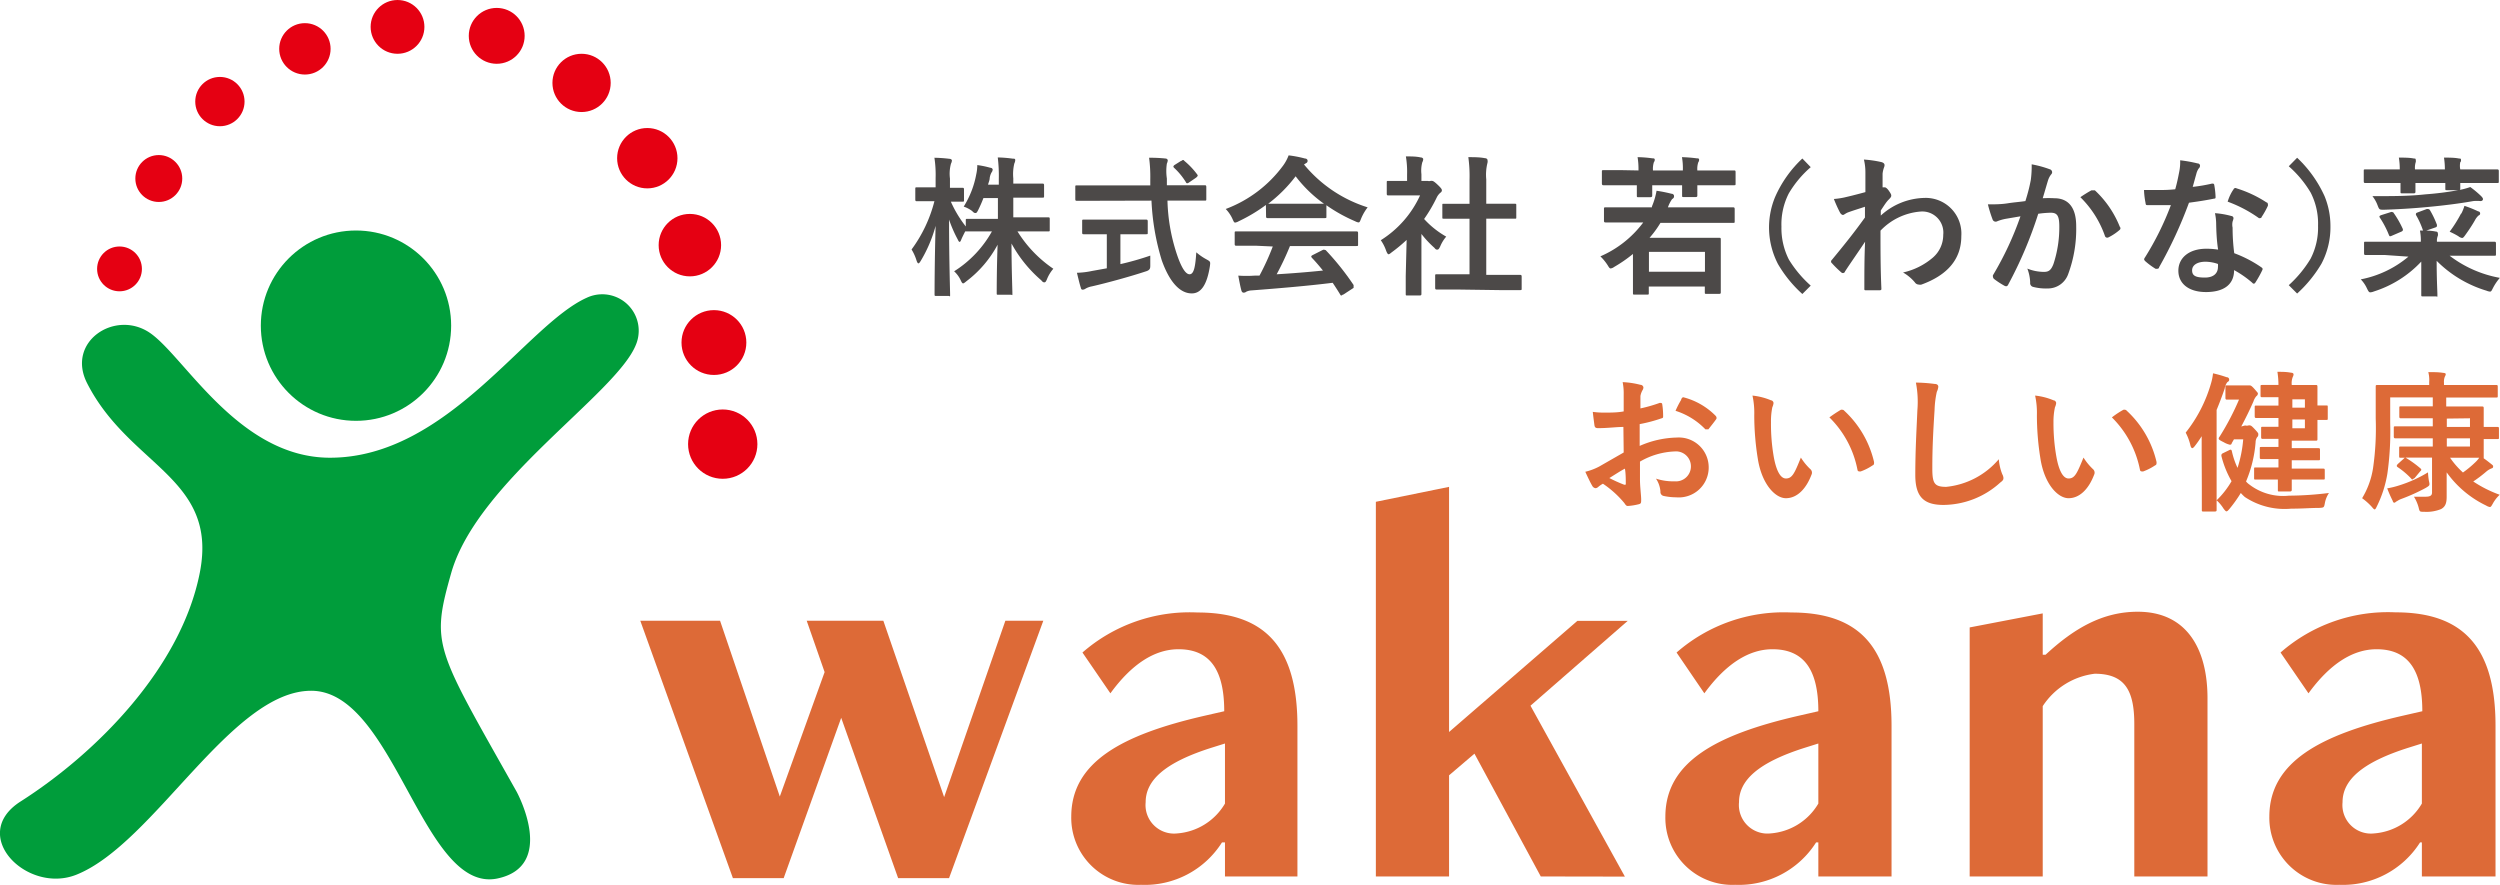 <svg xmlns="http://www.w3.org/2000/svg" width="167.35" height="59.23" viewBox="0 0 167.35 59.23"><defs><style>.cls-1{fill:#e50012;}.cls-2{fill:#009d3b;}.cls-3{fill:#dd6a37;}.cls-4{fill:#4c4948;}</style></defs><g id="レイヤー_2" data-name="レイヤー 2"><g id="レイヤー_1-2" data-name="レイヤー 1"><circle class="cls-1" cx="8" cy="18" r="1.5"/><circle class="cls-1" cx="48.38" cy="29.73" r="2.32"/><circle class="cls-1" cx="10.63" cy="11.95" r="1.57"/><circle class="cls-1" cx="14.72" cy="6.8" r="1.65"/><circle class="cls-1" cx="20.41" cy="3.27" r="1.72"/><circle class="cls-1" cx="26.61" cy="1.8" r="1.8"/><circle class="cls-1" cx="33.25" cy="2.4" r="1.87"/><circle class="cls-1" cx="38.93" cy="5.55" r="1.95"/><circle class="cls-1" cx="43.33" cy="10.59" r="2.02"/><circle class="cls-1" cx="46.18" cy="16.41" r="2.09"/><circle class="cls-1" cx="47.79" cy="22.93" r="2.17"/><circle class="cls-2" cx="23.83" cy="21.8" r="6.37"/><path class="cls-2" d="M30.22,38.3c-1.4,4.93-1.09,5,4.36,14.69.11.2,2.65,5-1.3,5.82-5,1-6.87-12.57-12.45-12.57-5.34,0-10.52,10.23-15.71,12.31-3.31,1.33-7.27-2.65-3.74-4.9,5.13-3.27,10.77-9,12-15.34S8.67,31.23,5.83,25.65C4.42,22.88,7.68,20.72,10,22.26s5.95,8.38,12.09,8.38c7.87,0,13.11-8.88,17.19-10.71a2.44,2.44,0,0,1,3.27,3.19C41.19,26.4,32,32.22,30.22,38.3Z"/><path class="cls-3" d="M60.12,58.78,56.31,48.05,52.46,58.78h-3.4l-6.2-17.23H48.2l4,11.77,3-8.33L54,41.55h5.13l4.07,11.81L67.3,41.55h2.54L63.53,58.78Z"/><path class="cls-3" d="M82,58.67V56.39H81.8a6.11,6.11,0,0,1-5.42,2.84,4.49,4.49,0,0,1-4.67-4.56c0-3.66,3.4-5.49,8.93-6.76l1.31-.3c0-2.69-.9-4.15-3.06-4.15-1.61,0-3.14,1-4.56,2.95l-1.87-2.73A10.91,10.91,0,0,1,80.16,41c4.52,0,6.69,2.32,6.69,7.59V58.67Zm0-8.9-.86.27c-3.18,1-4.45,2.2-4.45,3.66a1.91,1.91,0,0,0,2.1,2.09,4.06,4.06,0,0,0,3.21-2Z"/><path class="cls-3" d="M103.14,58.67,98.7,50.45,97,51.9v6.77h-4.9V33.59l4.9-1V49l8.59-7.44h3.37l-6.51,5.68,6.32,11.44Z"/><path class="cls-3" d="M121.72,58.67V56.39h-.15a6.12,6.12,0,0,1-5.42,2.84,4.48,4.48,0,0,1-4.67-4.56c0-3.66,3.4-5.49,8.93-6.76l1.31-.3c0-2.69-.9-4.15-3.07-4.15-1.6,0-3.14,1-4.56,2.95l-1.86-2.73A10.9,10.9,0,0,1,119.92,41c4.53,0,6.7,2.32,6.7,7.59V58.67Zm0-8.9-.86.27c-3.18,1-4.45,2.2-4.45,3.66a1.91,1.91,0,0,0,2.09,2.09,4.07,4.07,0,0,0,3.22-2Z"/><path class="cls-3" d="M142.87,58.67V48.47c0-2.25-.63-3.37-2.65-3.37a4.85,4.85,0,0,0-3.48,2.17v11.4h-4.89V42l4.89-.94v2.77h.19c1.94-1.8,3.85-2.88,6.17-2.88,3.29,0,4.67,2.5,4.67,5.79V58.67Z"/><path class="cls-3" d="M162.12,58.67V56.39H162a6.12,6.12,0,0,1-5.42,2.84,4.49,4.49,0,0,1-4.67-4.56c0-3.66,3.4-5.49,8.93-6.76l1.31-.3c0-2.69-.9-4.15-3.06-4.15-1.61,0-3.14,1-4.56,2.95l-1.87-2.73a10.91,10.91,0,0,1,7.7-2.69c4.52,0,6.69,2.32,6.69,7.59V58.67Zm0-8.9-.86.27c-3.18,1-4.45,2.2-4.45,3.66a1.91,1.91,0,0,0,2.1,2.09,4.06,4.06,0,0,0,3.21-2Z"/><path class="cls-4" d="M65.83,13.26a8.38,8.38,0,0,1-.35.8c-.07.14-.11.2-.17.2s-.11,0-.23-.13a2,2,0,0,0-.57-.3,6.15,6.15,0,0,0,.84-2.16,2.86,2.86,0,0,0,.07-.62,6,6,0,0,1,.87.18c.09,0,.16.06.16.13a.37.37,0,0,1-.08.19,1.1,1.1,0,0,0-.12.37c0,.14-.07.28-.11.44h.72V12a10.07,10.07,0,0,0-.07-1.46,8.12,8.12,0,0,1,1,.08c.11,0,.17,0,.17.1a.55.55,0,0,1-.06.22,3,3,0,0,0-.07,1v.35h.73c.87,0,1.16,0,1.22,0s.11,0,.11.12v.71c0,.1,0,.11-.11.11s-.35,0-1.22,0h-.73v1.32h1c1,0,1.28,0,1.34,0s.1,0,.1.1v.72c0,.11,0,.12-.1.12s-.39,0-1.34,0h-.72a8.32,8.32,0,0,0,2.4,2.5,2.47,2.47,0,0,0-.43.71c-.06.14-.1.2-.16.2s-.11,0-.21-.13a8.78,8.78,0,0,1-2-2.47c0,1.59.06,3.13.06,3.33s0,.1-.11.1h-.83c-.1,0-.11,0-.11-.1s0-1.7.06-3.25a7.47,7.47,0,0,1-2.08,2.44c-.11.09-.18.15-.23.15s-.1-.07-.17-.23a1.91,1.91,0,0,0-.43-.58,7.43,7.43,0,0,0,2.53-2.67h-.33c-1,0-1.3,0-1.36,0s-.09,0-.1,0c-.1.2-.2.39-.26.54s-.08.16-.12.16-.07-.06-.13-.18a8.76,8.76,0,0,1-.57-1.31c0,2.66.07,4.78.07,5s0,.11-.11.11h-.81c-.11,0-.12,0-.12-.11s0-2.19.07-4.58a9.21,9.21,0,0,1-1,2.35c-.06.1-.11.16-.15.16s-.08-.06-.12-.17a3.25,3.25,0,0,0-.34-.76,9.32,9.32,0,0,0,1.53-3.23h-.22c-.68,0-.89,0-.95,0s-.11,0-.11-.11v-.71c0-.1,0-.11.11-.11s.27,0,.95,0h.3v-.61a7.69,7.69,0,0,0-.08-1.37,9.41,9.41,0,0,1,1,.07c.1,0,.17.06.17.11a.47.47,0,0,1-.06.21,2.56,2.56,0,0,0-.07,1v.62c.58,0,.77,0,.83,0s.11,0,.11.11v.71c0,.1,0,.11-.11.11l-.77,0a7.81,7.81,0,0,0,1,1.66v-.41c0-.09,0-.1.11-.1s.39,0,1.36,0h.68V13.26Z"/><path class="cls-4" d="M73.36,13.44c-.91,0-1.22,0-1.28,0s-.1,0-.1-.12v-.79c0-.11,0-.12.1-.12s.37,0,1.28,0H77c0-.13,0-.28,0-.42a9.53,9.53,0,0,0-.08-1.43,9.72,9.72,0,0,1,1.09.05c.1,0,.16.07.16.13a.65.65,0,0,1-.06.21,3.38,3.38,0,0,0,0,1v.45h1.24c.92,0,1.23,0,1.29,0s.11,0,.11.12v.79c0,.11,0,.12-.11.12s-.37,0-1.29,0h-1.2a12.34,12.34,0,0,0,.58,3.44c.29.91.6,1.49.9,1.49s.39-.55.45-1.47a3.67,3.67,0,0,0,.66.46c.29.16.29.16.25.47-.2,1.29-.62,1.83-1.22,1.82-.76,0-1.47-.72-2-2.21a16,16,0,0,1-.69-4ZM75,15.68v2a18.88,18.88,0,0,0,2-.57c0,.19,0,.44,0,.64s0,.33-.31.42c-1,.33-2.51.75-3.6,1a1.34,1.34,0,0,0-.42.15.37.37,0,0,1-.18.07c-.06,0-.11,0-.14-.13-.08-.24-.18-.67-.26-1a5.48,5.48,0,0,0,1-.12l1-.18V15.68h-.34c-.86,0-1.14,0-1.2,0s-.11,0-.11-.1v-.76c0-.11,0-.12.11-.12s.34,0,1.2,0h1.78c.84,0,1.12,0,1.18,0s.12,0,.12.12v.76c0,.09,0,.1-.12.1s-.34,0-1.18,0Zm4.06-4.91c.06,0,.09-.06.12-.06s.06,0,.1.06a5.09,5.09,0,0,1,.87.92c.06.08,0,.12-.08.2l-.47.32a.28.28,0,0,1-.13.06s-.06,0-.09-.08a4.45,4.45,0,0,0-.78-.95c-.08-.08-.06-.11,0-.18Z"/><path class="cls-4" d="M84.74,13.72a10.69,10.69,0,0,1-1.82,1.09.66.66,0,0,1-.24.09c-.07,0-.1-.07-.18-.25a2.34,2.34,0,0,0-.45-.66,8.45,8.45,0,0,0,3.86-2.93,2.83,2.83,0,0,0,.35-.66,7.54,7.54,0,0,1,1.09.21c.12,0,.18.08.18.15a.16.16,0,0,1-.1.16l-.14.09a9,9,0,0,0,4.26,2.87,3.26,3.26,0,0,0-.44.76c-.07.18-.1.25-.17.25a.69.69,0,0,1-.23-.08,10.52,10.52,0,0,1-1.92-1.07v.75c0,.1,0,.11-.11.11s-.33,0-1.14,0H86c-.8,0-1.07,0-1.13,0s-.12,0-.12-.11Zm-.64,2.73c-.94,0-1.27,0-1.33,0s-.12,0-.12-.11V15.6c0-.1,0-.11.12-.11s.39,0,1.33,0h5.36c1,0,1.27,0,1.33,0s.12,0,.12.11v.76c0,.1,0,.11-.12.11s-.38,0-1.33,0H86.35a18.86,18.86,0,0,1-.89,1.89c1.05-.06,2.14-.15,3.1-.25-.23-.28-.46-.56-.74-.85-.07-.09-.06-.13.06-.19l.65-.33c.11-.06.14,0,.21,0a17.92,17.92,0,0,1,1.87,2.34c0,.08,0,.12,0,.19l-.69.45c-.06,0-.09.06-.12.06s-.06,0-.09-.07c-.17-.28-.34-.54-.5-.78-1.67.21-3.72.38-5.43.51a.89.89,0,0,0-.36.09.25.25,0,0,1-.17.06c-.08,0-.12-.05-.15-.14-.09-.33-.15-.69-.21-1a8.08,8.08,0,0,0,1.1,0h.32a16.4,16.4,0,0,0,.89-1.95Zm3.44-2.81c.68,0,1,0,1.09,0a8.73,8.73,0,0,1-1.9-1.84,9.43,9.43,0,0,1-1.84,1.84c.09,0,.37,0,1.1,0Z"/><path class="cls-4" d="M94.16,16.06a10.45,10.45,0,0,1-1,.83c-.1.08-.16.13-.21.13s-.1-.08-.16-.23a2.76,2.76,0,0,0-.36-.71,6.94,6.94,0,0,0,2.63-3H94c-.76,0-1,0-1.06,0s-.11,0-.11-.11v-.75c0-.1,0-.11.11-.11s.3,0,1.06,0h.19v-.41a6.33,6.33,0,0,0-.08-1.23c.39,0,.69,0,1,.07.1,0,.16.07.16.11a.47.47,0,0,1-.06.21,2.12,2.12,0,0,0-.06.8v.45h.42a.34.34,0,0,0,.19,0,.3.3,0,0,1,.11,0c.06,0,.16.06.38.27s.27.29.27.36a.19.19,0,0,1-.1.16,1,1,0,0,0-.23.29,10.27,10.27,0,0,1-.86,1.47,6,6,0,0,0,1.48,1.18,2.4,2.4,0,0,0-.4.65c-.07.15-.12.22-.19.22s-.11,0-.2-.12a6.86,6.86,0,0,1-.87-.93v2.82c0,.75,0,1.14,0,1.19s0,.11-.12.11h-.81c-.11,0-.12,0-.12-.11s0-.44,0-1.19Zm3.36,3.32c-1,0-1.28,0-1.34,0s-.11,0-.11-.11v-.8c0-.1,0-.11.11-.11s.39,0,1.34,0h.85V14.64H96.65c-.09,0-.1,0-.1-.1v-.8c0-.1,0-.1.1-.1h1.72v-1.6a9.25,9.25,0,0,0-.08-1.52c.38,0,.76,0,1.12.07.09,0,.16.06.16.11a.41.41,0,0,1,0,.21,3.27,3.27,0,0,0-.08,1.1v1.63h1.9c.1,0,.11,0,.11.1v.8c0,.1,0,.1-.11.1h-1.9V18.4h.91c1,0,1.28,0,1.34,0s.12,0,.12.11v.8c0,.1,0,.11-.12.11s-.38,0-1.34,0Z"/><path class="cls-4" d="M108.76,14.89c-.9,0-1.21,0-1.27,0s-.12,0-.12-.11V14c0-.11,0-.12.12-.12s.37,0,1.27,0h1.82l0-.06a4.8,4.8,0,0,0,.31-1.05,9.35,9.35,0,0,1,1,.2c.11,0,.17.08.17.15s0,.13-.13.21a2.22,2.22,0,0,0-.28.55h3.08c.91,0,1.22,0,1.28,0s.11,0,.11.12v.81c0,.1,0,.11-.11.11s-.37,0-1.28,0h-3.58a6.84,6.84,0,0,1-.73,1h3.27c.91,0,1.33,0,1.4,0s.1,0,.1.11,0,.33,0,1.07V18c0,1.25,0,1.5,0,1.56s0,.11-.1.11h-.87c-.09,0-.1,0-.1-.11v-.38h-3.75v.44c0,.09,0,.1-.11.1h-.83c-.11,0-.12,0-.12-.1s0-.32,0-1.58V17a9.38,9.38,0,0,1-1.26.87.5.5,0,0,1-.23.1c-.07,0-.11-.06-.2-.21a3.35,3.35,0,0,0-.49-.6A7.09,7.09,0,0,0,110,14.89Zm.92-3.48a5,5,0,0,0-.06-.89,7.82,7.82,0,0,1,1,.08c.09,0,.15,0,.15.11a.29.29,0,0,1-.06.15,1.48,1.48,0,0,0-.06.55h2a4.25,4.25,0,0,0-.06-.89,9.42,9.42,0,0,1,1,.08c.09,0,.15,0,.15.11a.32.32,0,0,1-.06.16,1.42,1.42,0,0,0-.06.54h1.2c.89,0,1.2,0,1.26,0s.1,0,.1.11v.75c0,.12,0,.13-.1.13s-.37,0-1.26,0h-1.2c0,.43,0,.63,0,.68s0,.11-.11.11h-.8c-.1,0-.11,0-.11-.11s0-.26,0-.68h-2c0,.43,0,.63,0,.68s0,.12-.13.12h-.79c-.1,0-.11,0-.11-.12s0-.25,0-.68H108.6c-.89,0-1.19,0-1.25,0s-.12,0-.12-.13V11.5c0-.1,0-.11.12-.11s.36,0,1.25,0Zm.7,6.78h3.75V16.86h-3.75Z"/><path class="cls-4" d="M121.21,19.12l-.56.56a8.33,8.33,0,0,1-1.63-2,5.32,5.32,0,0,1-.2-4.48,7.85,7.85,0,0,1,1.83-2.59l.56.58a7.09,7.09,0,0,0-1.47,1.76,4.56,4.56,0,0,0-.49,2.22,4.65,4.65,0,0,0,.5,2.21A7.81,7.81,0,0,0,121.21,19.12Z"/><path class="cls-4" d="M125.9,14.43a4.46,4.46,0,0,1,2.89-1.18,2.39,2.39,0,0,1,2.5,2.56c0,1.55-.94,2.61-2.67,3.24a.38.38,0,0,1-.17,0,.33.33,0,0,1-.27-.15,2.94,2.94,0,0,0-.79-.66,4.59,4.59,0,0,0,2-1,2,2,0,0,0,.69-1.52,1.41,1.41,0,0,0-1.5-1.56,4.15,4.15,0,0,0-2.7,1.28c0,1.29,0,2.51.06,3.87,0,.08,0,.12-.13.12s-.56,0-.9,0c-.09,0-.12,0-.11-.14,0-1,0-2.08.05-3.11-.48.72-1,1.46-1.35,2,0,.06-.09.1-.14.1a.19.19,0,0,1-.12-.06,6.94,6.94,0,0,1-.61-.6.14.14,0,0,1-.06-.11.17.17,0,0,1,.06-.12c.89-1.08,1.46-1.79,2.21-2.83,0-.25,0-.52,0-.72-.29.1-.76.24-1.14.38-.17.07-.27.17-.33.17s-.15-.06-.21-.18a8.77,8.77,0,0,1-.4-.89,5.21,5.21,0,0,0,.69-.1c.26-.06.65-.15,1.42-.36,0-.43,0-.88,0-1.31a3.63,3.63,0,0,0-.1-.87,7.58,7.58,0,0,1,1.17.17c.21.06.25.17.18.35a1.7,1.7,0,0,0-.1.43c0,.24,0,.47,0,.91l.08,0,.07,0c.07,0,.18.1.27.23s.16.24.16.31,0,.11-.17.28-.29.37-.53.73Z"/><path class="cls-4" d="M135.94,12.06A6.81,6.81,0,0,0,136,11a7.18,7.18,0,0,1,1.21.33.21.21,0,0,1,.16.2.21.21,0,0,1-.07.15,1.27,1.27,0,0,0-.2.38c-.13.42-.23.79-.36,1.21a7.54,7.54,0,0,1,.78,0c.95,0,1.46.64,1.46,1.86a8.66,8.66,0,0,1-.54,3.23,1.44,1.44,0,0,1-1.36.95,3.39,3.39,0,0,1-1-.11.26.26,0,0,1-.18-.29,2.86,2.86,0,0,0-.19-.93,3,3,0,0,0,1.11.22c.33,0,.48-.12.64-.53a7.84,7.84,0,0,0,.39-2.5c0-.71-.13-.93-.57-.93a6.62,6.62,0,0,0-.84.07,27.48,27.48,0,0,1-2,4.72c-.06.14-.14.16-.26.1a5.5,5.5,0,0,1-.69-.45.21.21,0,0,1-.08-.15.19.19,0,0,1,0-.11,21.3,21.3,0,0,0,1.84-3.94l-1,.17a2.94,2.94,0,0,0-.55.16.22.22,0,0,1-.32-.13,8.8,8.8,0,0,1-.31-1c.44,0,.88,0,1.32-.07s.8-.09,1.19-.15C135.8,12.76,135.87,12.41,135.94,12.06Zm4.1.68c.07,0,.12,0,.19,0a6.75,6.75,0,0,1,1.67,2.44.14.14,0,0,1,0,.2,3.49,3.49,0,0,1-.76.51c-.1.05-.2,0-.23-.08a6.75,6.75,0,0,0-1.65-2.61A8.63,8.63,0,0,1,140,12.74Z"/><path class="cls-4" d="M148.07,12.29c.09,0,.13,0,.15.08a5.43,5.43,0,0,1,.09.81c0,.09,0,.11-.12.12-.54.11-1,.18-1.66.27a29,29,0,0,1-2,4.32c0,.07-.07.1-.11.1a.36.36,0,0,1-.13,0,4.75,4.75,0,0,1-.69-.51s-.07-.07-.07-.11a.21.21,0,0,1,.05-.13,19.38,19.38,0,0,0,1.74-3.51c-.38,0-.69,0-1,0h-.56c-.1,0-.12,0-.14-.16a5.22,5.22,0,0,1-.1-.85c.41,0,.64,0,.94,0s.69,0,1.15-.05c.12-.42.19-.77.26-1.13a3.33,3.33,0,0,0,.07-.81,9.25,9.25,0,0,1,1.17.21c.1,0,.16.08.16.15a.25.25,0,0,1-.09.19,1.1,1.1,0,0,0-.16.37c-.07.24-.15.55-.24.86A10.91,10.91,0,0,0,148.07,12.29Zm.28,2.69a3.51,3.51,0,0,0-.08-.71,5.65,5.65,0,0,1,1.1.19.15.15,0,0,1,.14.16,1.25,1.25,0,0,1-.06.21,1,1,0,0,0,0,.41,13.1,13.1,0,0,0,.11,1.71,8.15,8.15,0,0,1,1.81.94c.1.07.11.11.06.21a7,7,0,0,1-.46.82.13.13,0,0,1-.1.07s-.06,0-.1-.06a7,7,0,0,0-1.22-.85c0,1-.73,1.47-1.88,1.47s-1.85-.56-1.85-1.43.73-1.47,1.87-1.47a5.15,5.15,0,0,1,.79.06C148.38,16.07,148.36,15.45,148.35,15Zm-.72,2.54c-.5,0-.89.2-.89.58s.28.48.86.48.87-.29.87-.71a1.15,1.15,0,0,0,0-.2A2.56,2.56,0,0,0,147.63,17.52Zm1.88-4.84a.14.14,0,0,1,.21-.07,7.86,7.86,0,0,1,2,.94c.06,0,.09.07.09.11a.24.24,0,0,1,0,.12,5.52,5.52,0,0,1-.42.75c0,.05-.06.07-.09.07a.14.14,0,0,1-.09,0,8.81,8.81,0,0,0-2.09-1.1C149.22,13.16,149.38,12.86,149.51,12.68Z"/><path class="cls-4" d="M156,15.14a5.23,5.23,0,0,1-.6,2.51,8.58,8.58,0,0,1-1.63,2l-.56-.56a7.81,7.81,0,0,0,1.46-1.77,4.54,4.54,0,0,0,.5-2.21,4.54,4.54,0,0,0-.49-2.21,7.29,7.29,0,0,0-1.47-1.77l.56-.57a8.12,8.12,0,0,1,1.84,2.58A5.28,5.28,0,0,1,156,15.14Z"/><path class="cls-4" d="M159.64,17.07c-.9,0-1.22,0-1.28,0s-.11,0-.11-.12v-.66c0-.1,0-.11.11-.11s.38,0,1.28,0h2.41a3.4,3.4,0,0,0-.06-.75c.36,0,.73,0,1.06.07.1,0,.14.06.14.12a.37.37,0,0,1,0,.16.86.86,0,0,0-.06.4h2.56c.91,0,1.21,0,1.27,0s.12,0,.12.11V17c0,.11,0,.12-.12.12s-.36,0-1.27,0h-1.71a7.81,7.81,0,0,0,3.36,1.48,3.46,3.46,0,0,0-.45.66c-.1.19-.12.26-.21.26a.77.77,0,0,1-.23-.06,7.93,7.93,0,0,1-3.34-2c0,1.27.05,2.06.05,2.27s0,.11-.11.11h-.86c-.1,0-.11,0-.11-.11s0-1,0-2.22a7.38,7.38,0,0,1-3.17,2,.81.81,0,0,1-.24.06c-.09,0-.13-.07-.22-.25a2.16,2.16,0,0,0-.42-.62,7,7,0,0,0,3.19-1.52Zm1-5.73a4.79,4.79,0,0,0-.06-.79c.31,0,.72,0,1,.06.09,0,.13,0,.13.1a.3.3,0,0,1,0,.14,1.27,1.27,0,0,0-.05.49h2a5,5,0,0,0-.06-.79c.31,0,.72,0,1,.06.09,0,.14,0,.14.1s0,.09-.05.15a1.24,1.24,0,0,0,0,.48h1.21c.89,0,1.19,0,1.25,0s.12,0,.12.11v.68c0,.11,0,.12-.12.12s-.36,0-1.25,0h-1.21c0,.22,0,.34,0,.38s0,.1-.12.1h-.76c-.11,0-.12,0-.12-.1s0-.16,0-.38h-2c0,.36,0,.53,0,.58s0,.11-.11.11h-.78c-.1,0-.11,0-.11-.11s0-.22,0-.58h-1.08c-.91,0-1.21,0-1.27,0s-.11,0-.11-.12v-.68c0-.1,0-.11.11-.11s.36,0,1.27,0Zm5.46,1.8c.06.07.11.12.11.19s-.06.13-.17.13a2.52,2.52,0,0,0-.48,0c-.89.16-1.93.29-2.88.38-1.11.11-2.15.17-3.09.2-.32,0-.32,0-.44-.31a2.25,2.25,0,0,0-.34-.6c1.42,0,2.46,0,3.54-.12a20.32,20.32,0,0,0,2.15-.27,4.86,4.86,0,0,0,.86-.22A6.57,6.57,0,0,1,166.1,13.14ZM160,14.21c.12-.05.15,0,.2,0a6.43,6.43,0,0,1,.65,1.13c0,.09,0,.11-.09.16l-.65.28c-.14.06-.15.05-.2-.06a6.2,6.2,0,0,0-.59-1.13c-.07-.1-.05-.14.08-.19Zm2.45-.22c.11,0,.13,0,.2.06a6.26,6.26,0,0,1,.48,1c0,.11,0,.13-.09.17l-.67.23c-.14.05-.16,0-.19-.07a5.57,5.57,0,0,0-.46-1c0-.09,0-.11.09-.15Zm2.31.31a3,3,0,0,0,.21-.52,7.28,7.28,0,0,1,.92.37c.09,0,.13.08.13.13s0,.1-.11.15a1.1,1.1,0,0,0-.23.3c-.19.34-.42.68-.65,1-.1.14-.15.2-.22.2a.53.53,0,0,1-.25-.12,5.48,5.48,0,0,0-.58-.3A9,9,0,0,0,164.74,14.3Z"/><path class="cls-3" d="M108.67,28.58c-.51,0-1,.08-1.69.08-.18,0-.23-.06-.25-.21s-.07-.52-.11-.88a5.24,5.24,0,0,0,.79.05c.42,0,.85,0,1.28-.08,0-.33,0-.71,0-1.14a3.79,3.79,0,0,0-.07-.82,5.67,5.67,0,0,1,1.19.18c.12,0,.2.1.2.19a.38.38,0,0,1-.06.17,1.22,1.22,0,0,0-.14.39c0,.26,0,.51,0,.83a10,10,0,0,0,1.29-.37c.09,0,.16,0,.17.09a5.06,5.06,0,0,1,.06.79c0,.1,0,.13-.13.16a10,10,0,0,1-1.44.38c0,.48,0,1,0,1.46a6.44,6.44,0,0,1,2.48-.56,2,2,0,0,1,2.14,2,2,2,0,0,1-2.18,2,4,4,0,0,1-.83-.09.27.27,0,0,1-.22-.3,1.78,1.78,0,0,0-.3-.86,3.75,3.75,0,0,0,1.26.18,1,1,0,0,0,1.08-1,1,1,0,0,0-1.1-1,5,5,0,0,0-2.31.68c0,.43,0,.77,0,1.21s.08,1.08.08,1.31,0,.29-.15.33a4.06,4.06,0,0,1-.74.12c-.11,0-.15-.07-.24-.2a6.71,6.71,0,0,0-1.43-1.29,1.81,1.81,0,0,0-.32.22.29.29,0,0,1-.18.08.3.3,0,0,1-.22-.17c-.11-.18-.31-.6-.46-.93a3.9,3.9,0,0,0,.93-.35l1.64-.94ZM107.73,32a9.33,9.33,0,0,0,1,.45c.08,0,.11,0,.1-.08,0-.26,0-.72-.06-1C108.43,31.55,108.09,31.78,107.73,32Zm4.81-5.28c.07-.11.1-.14.17-.12a4.66,4.66,0,0,1,2.13,1.23s.06.07.06.1a.26.26,0,0,1,0,.1c-.13.2-.39.51-.54.71,0,0-.17,0-.2,0a4.76,4.76,0,0,0-2-1.24A6.13,6.13,0,0,1,112.54,26.76Z"/><path class="cls-3" d="M118.56,26.8c.09,0,.16.11.16.18a.87.87,0,0,1-.08.28,4.61,4.61,0,0,0-.09,1,12.7,12.7,0,0,0,.18,2.29c.14.8.4,1.48.82,1.48s.58-.35,1-1.4a3.92,3.92,0,0,0,.64.78.31.31,0,0,1,.07.37c-.38,1-1,1.57-1.71,1.57s-1.61-.93-1.88-2.63a18.25,18.25,0,0,1-.24-2.92,5.4,5.4,0,0,0-.12-1.32A4.4,4.4,0,0,1,118.56,26.8Zm4.67.63a.3.3,0,0,1,.11,0,.15.15,0,0,1,.11.06,6.73,6.73,0,0,1,2,3.44c0,.14,0,.18-.11.23a3.46,3.46,0,0,1-.79.4c-.12,0-.19,0-.21-.11a6.7,6.7,0,0,0-1.88-3.51A8.69,8.69,0,0,1,123.23,27.43Z"/><path class="cls-3" d="M129.5,25.7c.18,0,.25.09.25.19a1,1,0,0,1-.1.34,6.44,6.44,0,0,0-.15,1.22c-.1,1.55-.15,2.58-.15,3.9,0,1,.13,1.24.93,1.24a5.31,5.31,0,0,0,3.52-1.85,3.46,3.46,0,0,0,.23,1,.66.66,0,0,1,.08.24c0,.09,0,.17-.2.31a5.71,5.71,0,0,1-3.81,1.51c-1.29,0-1.89-.51-1.89-2,0-1.69.09-3.14.14-4.35a6.74,6.74,0,0,0-.1-1.84A10.34,10.34,0,0,1,129.5,25.7Z"/><path class="cls-3" d="M137.47,26.8c.1,0,.17.11.17.18a.87.87,0,0,1-.08.28,4.42,4.42,0,0,0-.1,1,12.82,12.82,0,0,0,.19,2.29c.14.8.4,1.48.82,1.48s.57-.35,1-1.4a3.92,3.92,0,0,0,.64.78.31.31,0,0,1,.07.37c-.38,1-1,1.57-1.71,1.57s-1.61-.93-1.88-2.63a18.25,18.25,0,0,1-.24-2.92,5.4,5.4,0,0,0-.12-1.32A4.33,4.33,0,0,1,137.47,26.8Zm4.67.63a.3.3,0,0,1,.11,0,.15.15,0,0,1,.11.06,6.74,6.74,0,0,1,2,3.44c0,.14,0,.18-.11.23a3.67,3.67,0,0,1-.79.4c-.12,0-.19,0-.21-.11a6.77,6.77,0,0,0-1.88-3.51C141.73,27.66,142,27.51,142.14,27.43Z"/><path class="cls-3" d="M147.38,30.28c0-.31,0-.69,0-1.08a7.75,7.75,0,0,1-.46.66c-.07.09-.13.14-.17.14s-.09-.06-.12-.17a3.46,3.46,0,0,0-.32-.87A9.52,9.52,0,0,0,148,25.68a3.66,3.66,0,0,0,.14-.69,7.75,7.75,0,0,1,.91.26c.11,0,.17.08.17.15s0,.11-.12.18a.92.92,0,0,0-.18.43c-.16.47-.34.95-.54,1.43V32.6c0,1,0,1.48,0,1.53s0,.11-.11.11h-.76c-.11,0-.12,0-.12-.11s0-.54,0-1.53Zm2.91-1.8a.41.41,0,0,0,.22,0,.19.19,0,0,1,.11,0c.06,0,.13.05.35.29s.2.24.2.33a.22.22,0,0,1-.08.17.61.61,0,0,0-.1.33,8.39,8.39,0,0,1-.64,2.63,1.15,1.15,0,0,0,.23.21,3.71,3.71,0,0,0,2.64.74A22.58,22.58,0,0,0,155.9,33a1.82,1.82,0,0,0-.27.66c-.06.32-.06.32-.39.34-.57,0-1.11.05-1.87.05a4.81,4.81,0,0,1-3.1-.78A2.91,2.91,0,0,1,150,33a9.05,9.05,0,0,1-.78,1.09c-.08.09-.13.14-.18.14s-.1-.06-.2-.19a2.58,2.58,0,0,0-.46-.55,5.8,5.8,0,0,0,1-1.28,6.49,6.49,0,0,1-.68-1.69c0-.08,0-.13.1-.18l.39-.19a.36.36,0,0,1,.13-.05s.06,0,.08.1a5.26,5.26,0,0,0,.38,1.12,8.38,8.38,0,0,0,.38-1.91h-.62l-.15.26c0,.07-.06.1-.12.1a1.41,1.41,0,0,1-.4-.16c-.26-.13-.35-.18-.35-.25a.22.22,0,0,1,.06-.13,17.47,17.47,0,0,0,1.3-2.48h-.33c-.29,0-.41,0-.47,0s-.11,0-.11-.12v-.72c0-.1,0-.11.11-.11s.19,0,.66,0h.49l.22,0a1,1,0,0,1,.14,0c.06,0,.12,0,.36.28s.19.22.19.28a.19.19,0,0,1-.09.15,1,1,0,0,0-.2.35c-.24.56-.53,1.14-.82,1.69Zm2,3.62H151c-.1,0-.11,0-.11-.1V31.4c0-.1,0-.11.11-.11s.36,0,1.25,0h.27v-.56h0c-.82,0-1.08,0-1.14,0s-.11,0-.11-.11v-.59c0-.1,0-.11.11-.11s.32,0,1.14,0h0v-.54h-.16c-.65,0-.83,0-.89,0s-.11,0-.11-.12v-.58c0-.1,0-.11.11-.11s.24,0,.89,0h.16v-.59h-.07c-1,0-1.35,0-1.41,0s-.11,0-.11-.11v-.61c0-.1,0-.11.11-.11s.41,0,1.41,0h.07v-.56h0c-.78,0-1,0-1.08,0s-.12,0-.12-.11v-.59c0-.11,0-.12.12-.12s.3,0,1.08,0h0a5.76,5.76,0,0,0-.07-.88c.37,0,.59,0,.92.06.1,0,.16.05.16.11a.37.37,0,0,1-.05.17,1.11,1.11,0,0,0-.07.54h.37c.8,0,1.18,0,1.24,0s.11,0,.11.12,0,.35,0,1v.25l.58,0c.1,0,.11,0,.11.11V28c0,.1,0,.11-.11.11l-.58,0v.27c0,.64,0,.92,0,1s0,.12-.11.12-.44,0-1.24,0h-.37V30h.65c.8,0,1.07,0,1.13,0s.11,0,.11.11v.59c0,.1,0,.11-.11.11s-.33,0-1.13,0h-.65v.56h.86c.88,0,1.19,0,1.25,0s.1,0,.1.11V32c0,.09,0,.1-.1.1h-2.11c0,.43,0,.66,0,.69s0,.11-.12.11h-.7c-.1,0-.11,0-.11-.11s0-.27,0-.69Zm1.16-5.37v.56h.84v-.56Zm.84,1.35h-.84v.59h.84Z"/><path class="cls-3" d="M160.91,30.7a.21.21,0,0,1,.08-.06h-.28c-.1,0-.11,0-.11-.11V30c0-.1,0-.11.11-.11s.36,0,1.24,0h.9v-.55h-1.19c-.93,0-1.25,0-1.31,0s-.11,0-.11-.13v-.56c0-.1,0-.11.11-.11s.38,0,1.31,0h1.19V28h-.78c-1,0-1.28,0-1.34,0s-.12,0-.12-.11v-.58c0-.1,0-.11.12-.11s.38,0,1.34,0h.78v-.6H160v1.73a19.91,19.91,0,0,1-.19,3.38,7.77,7.77,0,0,1-.71,2.2c-.06.13-.1.19-.14.19s-.1-.06-.19-.17a4.12,4.12,0,0,0-.65-.58,5.5,5.5,0,0,0,.73-2,18.58,18.58,0,0,0,.18-3.34c0-1.43,0-2.06,0-2.13s0-.11.11-.11.39,0,1.35,0h2.12v-.19a2.06,2.06,0,0,0-.06-.67c.37,0,.7,0,1,.05.11,0,.17.05.17.08a.39.39,0,0,1-.06.17.9.9,0,0,0-.06.41v.15h2.15c.95,0,1.28,0,1.34,0s.11,0,.11.11v.61c0,.11,0,.12-.11.12s-.39,0-1.34,0h-2v.6h.84c1,0,1.5,0,1.56,0s.11,0,.11.11,0,.36,0,1v.26c.63,0,.86,0,.92,0s.1,0,.1.11v.58c0,.11,0,.12-.1.12s-.29,0-.92,0v.25c0,.6,0,.89,0,.95s0,.08,0,.09c.19.13.35.26.49.37s.14.12.14.17,0,.11-.12.14a1.25,1.25,0,0,0-.34.21,9,9,0,0,1-.87.66,8.14,8.14,0,0,0,1.77.89,2.32,2.32,0,0,0-.46.59c-.09.16-.13.23-.2.23a.7.7,0,0,1-.25-.1,6.93,6.93,0,0,1-2.64-2.22c0,.51,0,1,0,1.64,0,.44-.1.67-.38.82a2.58,2.58,0,0,1-1.12.18c-.31,0-.31,0-.38-.3a2.68,2.68,0,0,0-.31-.71l.77,0c.3,0,.44-.07.44-.28V30.63h-1.78a7.11,7.11,0,0,1,1,.72s.06.05.06.08,0,.06-.07.12l-.38.46c-.06,0-.09.08-.13.08s-.06,0-.1-.06a5.23,5.23,0,0,0-.9-.76c-.08-.06-.08-.1,0-.2Zm1.68,1.48c.07.31.07.31-.21.48a12.57,12.57,0,0,1-1.64.74,1.31,1.31,0,0,0-.3.16c-.05,0-.1.09-.15.09s-.09,0-.13-.14a8.29,8.29,0,0,1-.36-.82,5.64,5.64,0,0,0,.81-.2,8.69,8.69,0,0,0,1.92-.87A4.8,4.8,0,0,0,162.59,32.18Zm1.2-4.16v.56h1.55V28Zm1.55,1.32h-1.55v.55h1.55ZM164,30.63a5.63,5.63,0,0,0,.87,1,6.81,6.81,0,0,0,.79-.65,1.92,1.92,0,0,0,.3-.34h-2Z"/></g></g></svg>